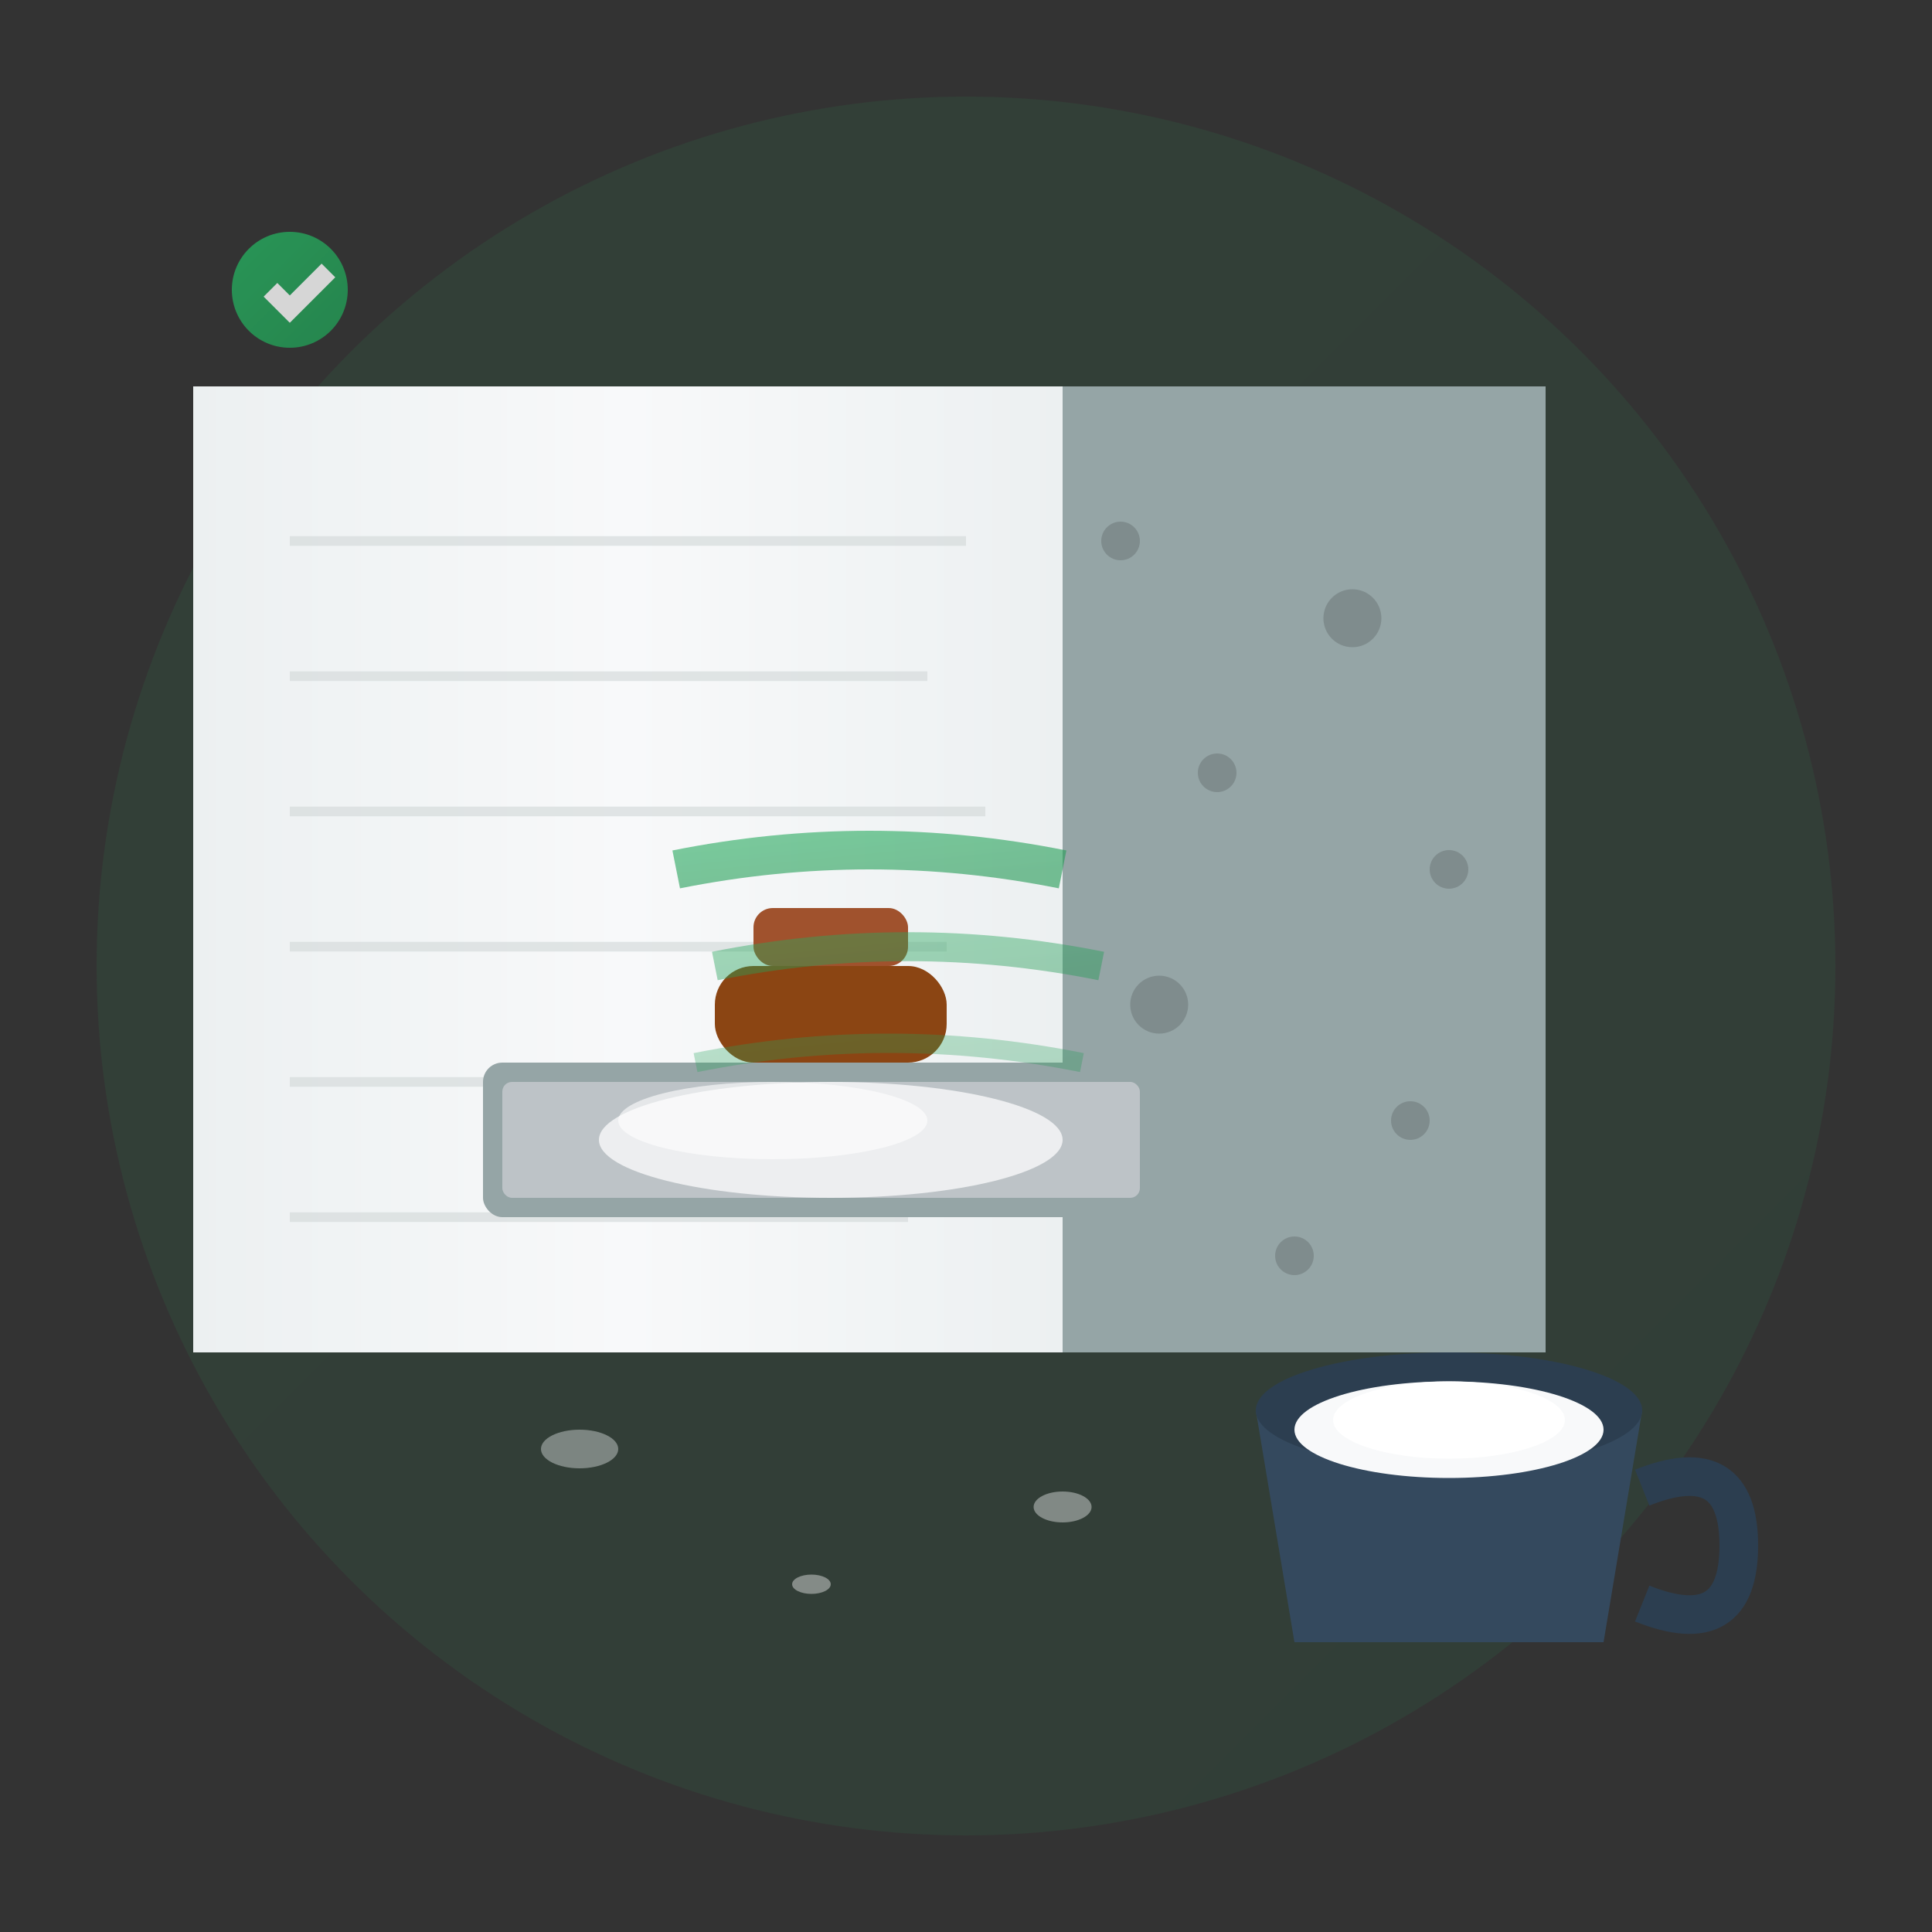 <svg xmlns="http://www.w3.org/2000/svg" width="100" height="100" viewBox="0 0 100 100">
  <rect x="0" y="0" width="100" height="100" fill="#333333" stroke="none"/>
  <defs>
    <linearGradient id="plasterGradient" x1="0%" y1="0%" x2="100%" y2="100%">
      <stop offset="0%" style="stop-color:#27ae60;stop-opacity:1" />
      <stop offset="100%" style="stop-color:#229954;stop-opacity:1" />
    </linearGradient>
    <linearGradient id="wallGradient" x1="0%" y1="0%" x2="100%" y2="0%">
      <stop offset="0%" style="stop-color:#ecf0f1;stop-opacity:1" />
      <stop offset="50%" style="stop-color:#f8f9fa;stop-opacity:1" />
      <stop offset="100%" style="stop-color:#ecf0f1;stop-opacity:1" />
    </linearGradient>
  </defs>
  
  <!-- Background circle -->
  <circle cx="50" cy="50" r="45" fill="url(#plasterGradient)" opacity="0.1"/>
  
  <!-- Wall being plastered -->
  <g transform="translate(10, 20)">
    <!-- Base wall -->
    <rect x="0" y="0" width="70" height="50" fill="#bdc3c7"/>
    
    <!-- Freshly plastered section -->
    <rect x="0" y="0" width="45" height="50" fill="url(#wallGradient)"/>
    
    <!-- Texture lines on plastered area -->
    <g stroke="#d5dbdb" stroke-width="0.5" opacity="0.7">
      <line x1="5" y1="8" x2="40" y2="8"/>
      <line x1="5" y1="15" x2="38" y2="15"/>
      <line x1="5" y1="22" x2="41" y2="22"/>
      <line x1="5" y1="29" x2="39" y2="29"/>
      <line x1="5" y1="36" x2="42" y2="36"/>
      <line x1="5" y1="43" x2="37" y2="43"/>
    </g>
    
    <!-- Rough unplastered section -->
    <g transform="translate(45, 0)">
      <rect x="0" y="0" width="25" height="50" fill="#95a5a6"/>
      <!-- Rough texture -->
      <circle cx="3" cy="8" r="1" fill="#7f8c8d"/>
      <circle cx="15" cy="12" r="1.5" fill="#7f8c8d"/>
      <circle cx="8" cy="20" r="1" fill="#7f8c8d"/>
      <circle cx="20" cy="25" r="1" fill="#7f8c8d"/>
      <circle cx="5" cy="32" r="1.5" fill="#7f8c8d"/>
      <circle cx="18" cy="38" r="1" fill="#7f8c8d"/>
      <circle cx="12" cy="45" r="1" fill="#7f8c8d"/>
    </g>
  </g>
  
  <!-- Plasterer's float/trowel -->
  <g transform="translate(25, 55)">
    <!-- Float blade -->
    <rect x="0" y="0" width="35" height="8" fill="#95a5a6" rx="1"/>
    <rect x="1" y="1" width="33" height="6" fill="#bdc3c7" rx="0.5"/>
    
    <!-- Handle -->
    <rect x="12" y="-5" width="12" height="5" fill="#8b4513" rx="2"/>
    <rect x="14" y="-8" width="8" height="3" fill="#a0522d" rx="1"/>
    
    <!-- Plaster material on float -->
    <ellipse cx="18" cy="4" rx="12" ry="3" fill="#f8f9fa" opacity="0.8"/>
    <ellipse cx="15" cy="3" rx="8" ry="2" fill="white" opacity="0.6"/>
  </g>
  
  <!-- Plaster bucket -->
  <g transform="translate(65, 65)">
    <!-- Bucket -->
    <path d="M0 8 L2 20 L18 20 L20 8 Z" fill="#34495e"/>
    <ellipse cx="10" cy="8" rx="10" ry="3" fill="#2c3e50"/>
    
    <!-- Plaster in bucket -->
    <ellipse cx="10" cy="9" rx="8" ry="2.5" fill="#f8f9fa"/>
    <ellipse cx="10" cy="8.5" rx="6" ry="2" fill="white"/>
    
    <!-- Handle -->
    <path d="M20 12 Q25 10 25 15 Q25 20 20 18" stroke="#2c3e50" stroke-width="2" fill="none"/>
  </g>
  
  <!-- Spreading motion lines -->
  <g transform="translate(35, 45)" opacity="0.6">
    <path d="M0 0 Q10 -2 20 0" stroke="url(#plasterGradient)" stroke-width="2" fill="none"/>
    <path d="M2 5 Q12 3 22 5" stroke="url(#plasterGradient)" stroke-width="1.5" fill="none" opacity="0.7"/>
    <path d="M1 10 Q11 8 21 10" stroke="url(#plasterGradient)" stroke-width="1" fill="none" opacity="0.5"/>
  </g>
  
  <!-- Plaster drips -->
  <g opacity="0.4">
    <ellipse cx="30" cy="75" rx="2" ry="1" fill="#ecf0f1"/>
    <ellipse cx="55" cy="78" rx="1.5" ry="0.8" fill="#f8f9fa"/>
    <ellipse cx="42" cy="82" rx="1" ry="0.5" fill="white"/>
  </g>
  
  <!-- Quality indicators -->
  <g transform="translate(15, 15)" opacity="0.8">
    <!-- Smooth finish indicator -->
    <circle cx="0" cy="0" r="3" fill="url(#plasterGradient)"/>
    <path d="M-1 0 L0 1 L2 -1" stroke="white" stroke-width="1" fill="none"/>
  </g>
</svg>
